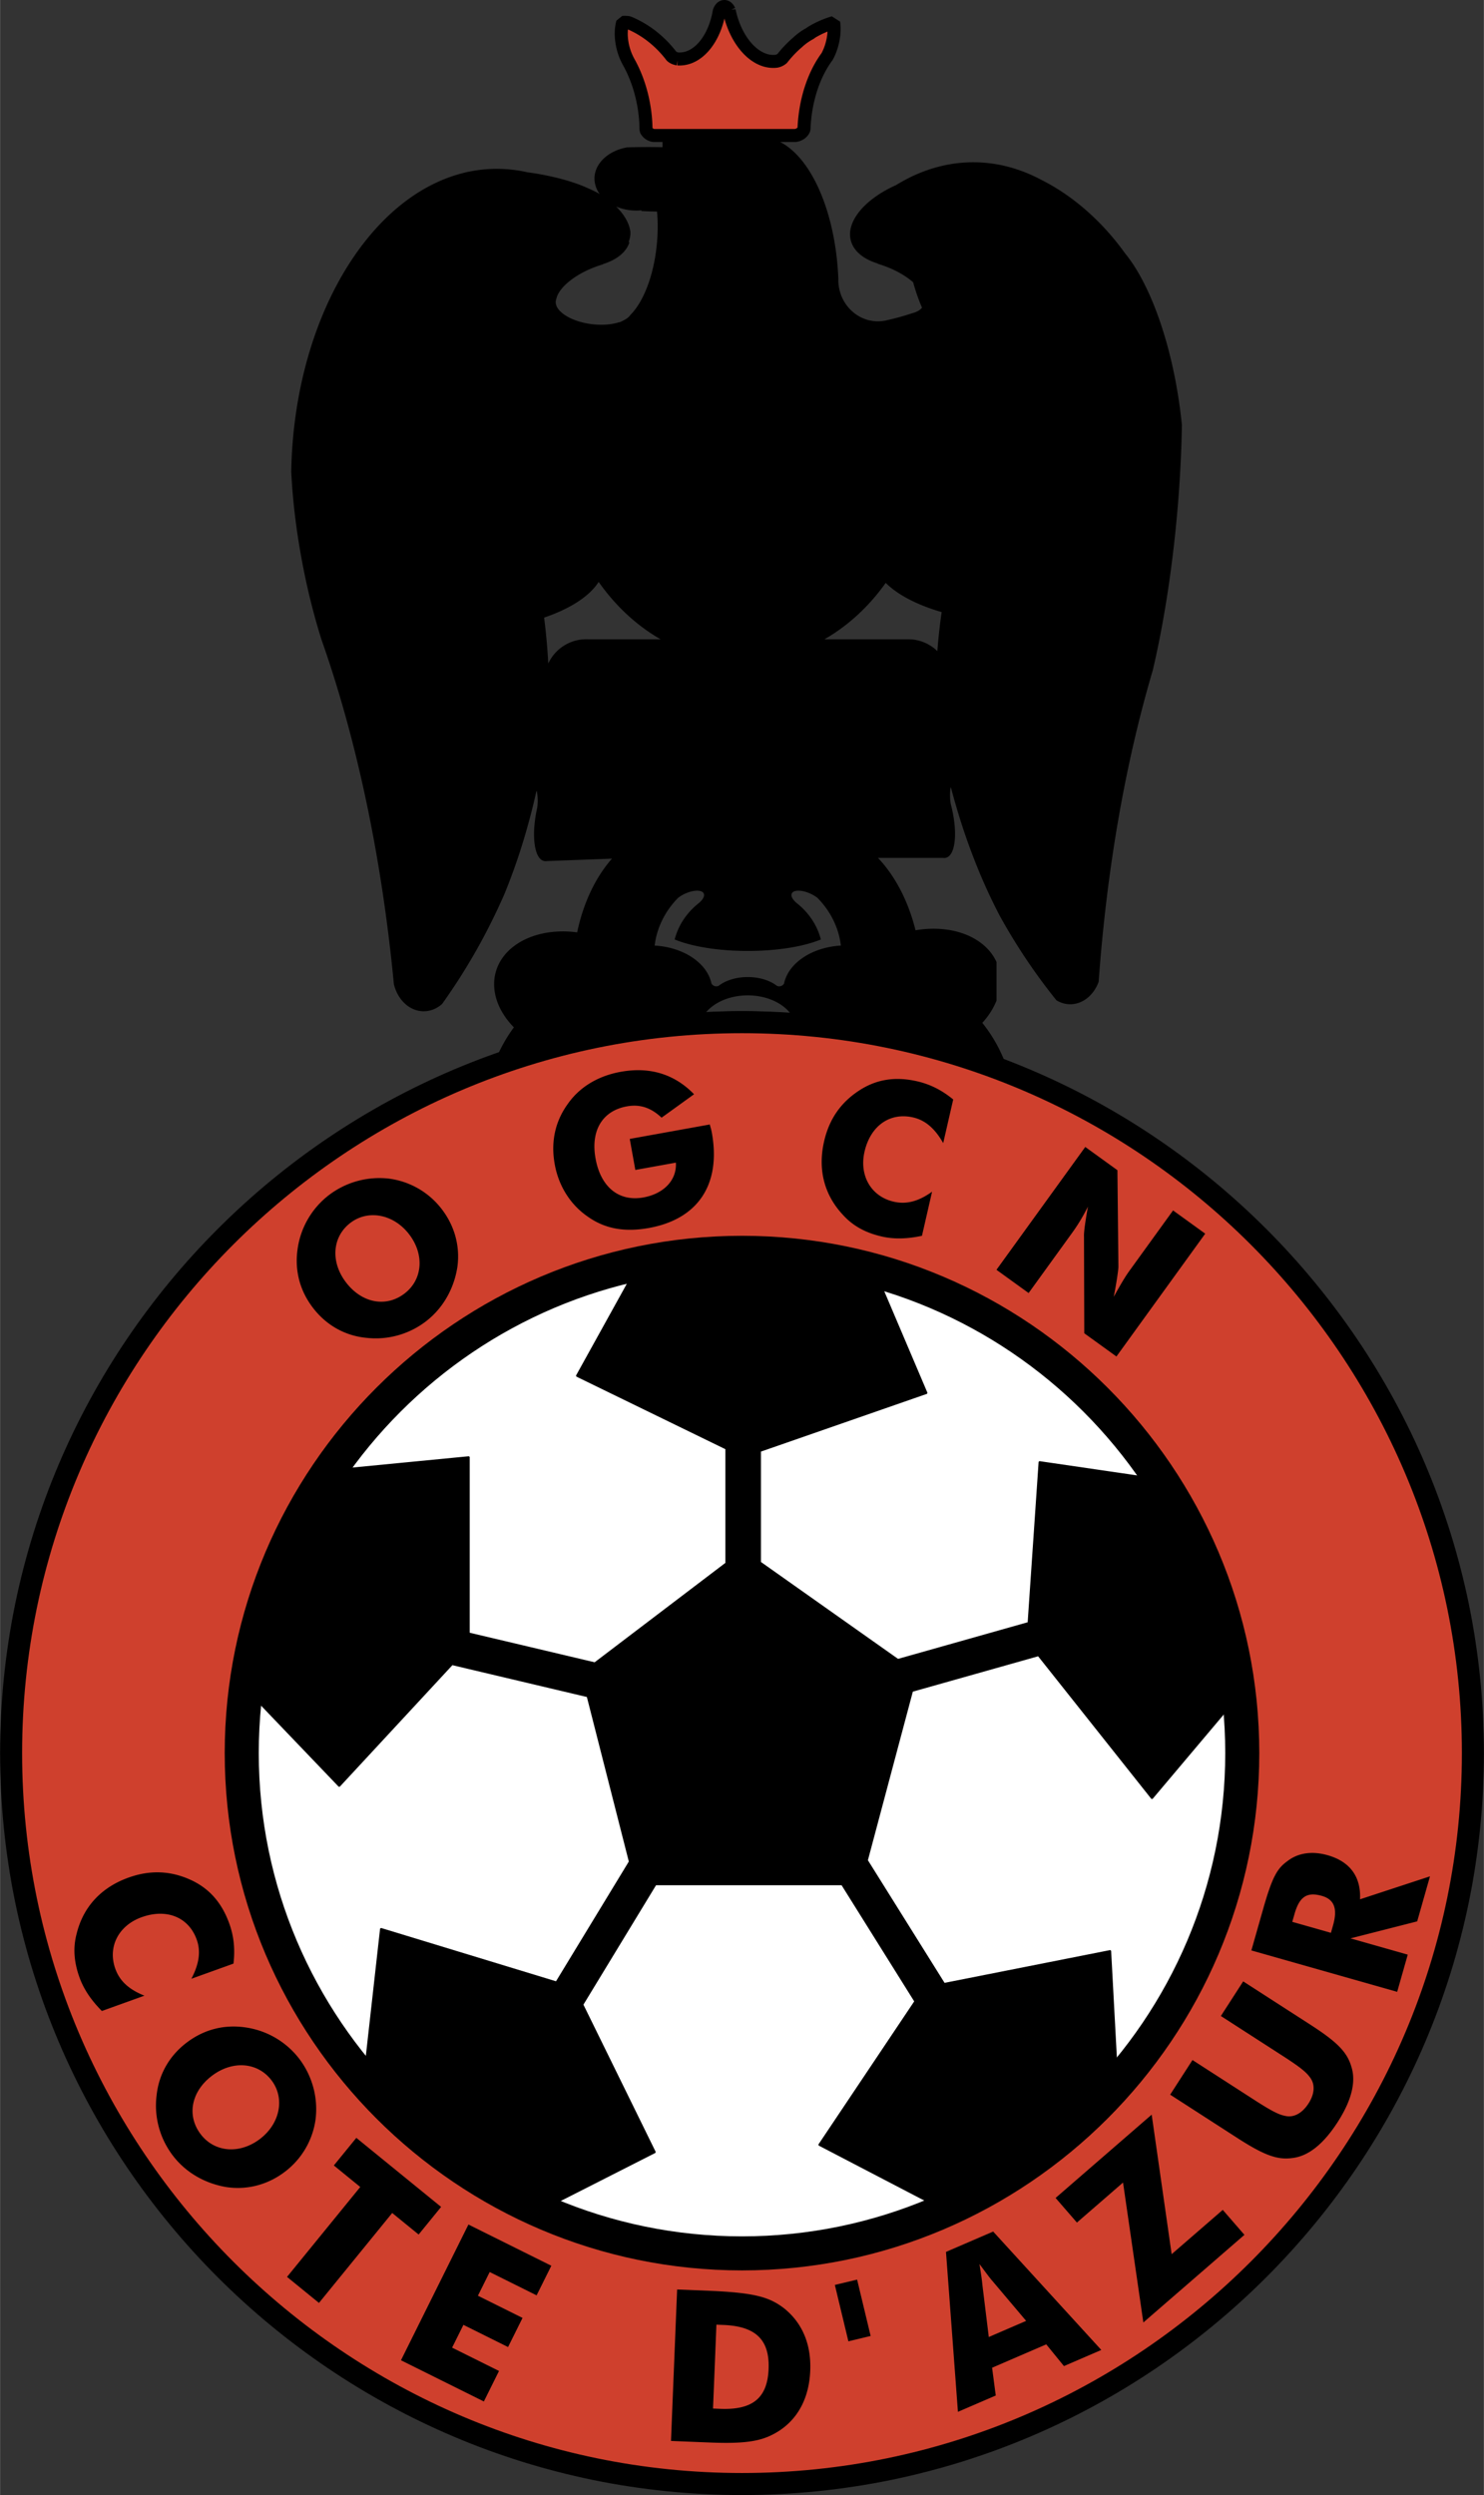 <svg xmlns="http://www.w3.org/2000/svg" width="1487" height="2500" viewBox="0 0 127.695 214.709"><rect x="0" y="0" width="127.695" height="214.709" fill="#333333" stroke="none"/><path d="M63.848 87.962c34.644 0 62.899 28.255 62.899 62.899s-28.255 62.9-62.899 62.9-62.9-28.256-62.9-62.9 28.256-62.899 62.9-62.899z" fill="#cf402d" stroke="#000" stroke-width="1.896" stroke-miterlimit="1"/><path d="M63.848 107.81c23.711 0 43.051 19.34 43.051 43.051 0 23.712-19.34 43.051-43.051 43.051-23.712 0-43.051-19.339-43.051-43.051 0-23.711 19.339-43.051 43.051-43.051z" fill="#fff" stroke="#000" stroke-width="2.93" stroke-miterlimit="1"/><path d="M74.612 160.091l6.636 10.615 14.3-2.832.613 11.381a43.328 43.328 0 0 1-14.868 10.952l-10.815-5.632 8.267-12.347-6.291-10.062H56.413l-6.286 10.339 6.236 12.704-9.896 5.026A43.355 43.355 0 0 1 31.308 179l1.459-13.029 15.104 4.604 6.306-10.372-3.626-14.225-11.648-2.756-9.717 10.486-8.033-8.389a42.791 42.791 0 0 1 7.203-18.774l11.995-1.165v15.174l10.831 2.562 11.299-8.589v-9.861l-12.861-6.263 5.354-9.67a42.909 42.909 0 0 1 8.873-.925c3.953 0 7.782.541 11.423 1.546l4.477 10.528-14.335 4.987v9.578l11.854 8.377 11.227-3.17.945-13.853 10.426 1.524a42.773 42.773 0 0 1 6.746 18.567l-7.481 8.872-9.774-12.309-10.86 3.066-3.883 14.57z" stroke="#000" stroke-width=".131" stroke-miterlimit="1"/><path d="M58.157 100.049l-3.489.629-.481-2.67 6.892-1.243c.031.172.105.336.175.724.8 4.437-1.196 7.422-5.418 8.183-2.111.381-3.813.065-5.295-1.001-1.475-1.024-2.475-2.623-2.809-4.475-.342-1.895.009-3.649 1.111-5.182 1.024-1.475 2.63-2.432 4.569-2.781 2.499-.451 4.616.19 6.309 1.931l-2.794 2.016c-.911-.858-1.858-1.177-2.979-.975-2.111.381-3.139 2.079-2.704 4.491.443 2.456 2.007 3.729 4.118 3.349 1.766-.32 2.887-1.501 2.795-2.996zM82.023 94.614l-.86 3.754c-.704-1.239-1.525-1.966-2.592-2.21-2.005-.46-3.67.73-4.179 2.949-.469 2.048.554 3.854 2.517 4.304 1.067.244 2.113-.01 3.296-.862l-.87 3.797c-1.227.258-2.362.312-3.471.058-1.408-.323-2.482-.928-3.307-1.835-1.626-1.72-2.201-3.917-1.644-6.349.439-1.92 1.441-3.352 3.024-4.381 1.478-.964 3.108-1.219 4.986-.789 1.11.255 2.118.755 3.1 1.564zM88.513 111.271l-2.767-2L93.388 98.7l2.767 2 .085 8.325c-.012.315-.16 1.342-.401 2.573.535-.964.951-1.689 1.336-2.221l3.769-5.215 2.767 2-7.642 10.571-2.767-2-.024-8.335c-.023-.341.125-1.368.34-2.562-.5.989-.951 1.688-1.336 2.221l-3.769 5.214zM37.994 104.031c1.125 1.454 1.615 3.233 1.354 5.04-.296 1.834-1.226 3.495-2.679 4.62a7.1 7.1 0 0 1-5.144 1.435c-1.85-.174-3.449-1.095-4.574-2.549-1.152-1.489-1.616-3.232-1.347-5.102a7.104 7.104 0 0 1 2.679-4.62 7.18 7.18 0 0 1 5.144-1.435 6.826 6.826 0 0 1 4.567 2.611zm-3.174 7.271c1.558-1.205 1.709-3.37.37-5.101s-3.535-2.136-5.058-.957c-1.558 1.206-1.709 3.371-.343 5.136 1.366 1.766 3.438 2.154 5.031.922zM20.085 168.976l-3.624 1.305c.662-1.262.83-2.346.459-3.375-.697-1.936-2.598-2.694-4.74-1.922-1.977.711-2.943 2.549-2.261 4.443.371 1.03 1.15 1.772 2.505 2.308l-3.665 1.32c-.88-.893-1.539-1.818-1.925-2.889-.49-1.359-.561-2.589-.243-3.774.568-2.298 2.106-3.969 4.454-4.814 1.853-.667 3.6-.599 5.321.177 1.609.723 2.705 1.957 3.357 3.769.388 1.07.512 2.188.362 3.452zM24.497 186.898c-1.465 1.111-3.249 1.583-5.053 1.304-1.832-.315-3.482-1.261-4.592-2.726a7.097 7.097 0 0 1-1.383-5.159c.192-1.848 1.129-3.438 2.595-4.547 1.5-1.137 3.249-1.583 5.115-1.295a7.099 7.099 0 0 1 4.592 2.726 7.176 7.176 0 0 1 1.382 5.158 6.811 6.811 0 0 1-2.656 4.539zm-7.239-3.246c1.19 1.57 3.353 1.743 5.097.421 1.745-1.322 2.171-3.513 1.008-5.048-1.19-1.57-3.353-1.743-5.132-.395-1.779 1.349-2.189 3.417-.973 5.022zM27.443 198.175l-2.749-2.239 6.302-7.738-2.273-1.853 1.935-2.375 7.296 5.943-1.935 2.376-2.274-1.853-6.302 7.739zM41.633 206.656L34.5 203.11l5.805-11.681 7.134 3.546-1.267 2.548-4.037-2.007-1.014 2.039 3.841 1.909-1.247 2.509-3.841-1.91-.974 1.96 4.037 2.007-1.304 2.626zM60.447 210.163l-2.711-.11.528-13.033 2.711.11c4.023.163 5.234.562 6.467 1.488 1.57 1.247 2.372 3.075 2.278 5.394-.094 2.318-1.043 4.119-2.708 5.19-1.304.823-2.586 1.122-5.954.985l-.611-.024zm1.199-10.115l-.292 7.216.612.025c2.799.113 4.068-.93 4.169-3.423.101-2.493-1.078-3.68-3.876-3.793l-.613-.025zM73.003 201.48l-1.165-4.853 1.916-.459 1.164 4.852-1.915.46zM84.535 196.628l.551 4.482 3.215-1.388-2.922-3.458c-.185-.206-.531-.677-1.095-1.434.099.672.204 1.247.251 1.798zm1.15 9.516l-3.255 1.404-1.028-13.763 4.06-1.751 9.307 10.191-3.215 1.387-1.522-1.87-4.662 2.012.315 2.39zM105.221 190.168l1.864 2.15-8.699 7.541-1.748-12.041-3.969 3.441-1.835-2.117 8.269-7.168 1.719 12.007 4.399-3.813zM105.366 183.267l-4.672-3.013 1.921-2.98 5.334 3.44c1.582 1.02 2.144 1.278 2.704 1.379.694.135 1.405-.24 1.95-1.086.522-.809.571-1.611.161-2.188-.323-.468-.79-.874-2.372-1.894l-.736-.475-4.599-2.965 1.922-2.98 5.812 3.748c2.392 1.542 3.145 2.393 3.503 3.613.409 1.305-.004 2.914-1.19 4.753-1.21 1.876-2.505 2.916-3.862 3.082-1.26.177-2.346-.158-4.737-1.7l-1.139-.734zM121.14 168.205l-.909 3.2-12.548-3.563 1.017-3.579c.79-2.779 1.215-3.477 2.074-4.098.937-.735 2.163-.888 3.468-.517 1.938.55 2.883 1.865 2.79 3.795l6.021-1.976-1.1 3.874-5.74 1.464 4.927 1.4zm-9.937-2.822l3.326.944.179-.631c.418-1.474.092-2.249-.96-2.548-1.263-.358-1.924.045-2.354 1.561l-.191.674z"/><path d="M62.743.907c.519 2.493 2.091 4.378 3.794 4.378.091 0 .182-.005.271-.016a1.1 1.1 0 0 0 .502-.239 9.522 9.522 0 0 1 1.327-1.392 5.078 5.078 0 0 1 1.104-.782 2.6 2.6 0 0 0 .052-.054 8.236 8.236 0 0 1 1.943-.861c.059.41.052.885-.038 1.392a5.099 5.099 0 0 1-.522 1.528c-.884 1.186-1.56 2.826-1.85 4.722a13.036 13.036 0 0 0-.143 1.53c-.097.278-.386.494-.744.547H56.248a.886.886 0 0 1-.662-.474 12.382 12.382 0 0 0-.208-2.215c-.252-1.375-.712-2.628-1.307-3.678h.001a5.089 5.089 0 0 1-.542-1.566c-.12-.684-.093-1.312.049-1.797.157-.012.322-.009.492.011 1.454.593 2.732 1.604 3.719 2.902.133.114.318.196.527.229a2.6 2.6 0 0 0 .152.005c1.635 0 3.016-1.737 3.415-4.08.082-.259.251-.437.446-.437.171 0 .323.138.413.347z" fill="#cf402d" stroke="#000" stroke-width="1.12" stroke-miterlimit="1"/><path d="M67.2 12.256c2.68 1.43 4.704 6.085 4.938 11.72l-.001.112c0 1.962 1.53 3.563 3.406 3.563.288 0 .568-.038.836-.109a20.938 20.938 0 0 0 2.091-.581c.382-.095.682-.255.87-.478a16.91 16.91 0 0 1-.765-2.194c-.597-.522-1.432-1.014-2.405-1.376a9.252 9.252 0 0 0-.635-.211v-.023c-1.199-.369-2.051-1.034-2.31-1.937-.159-.554-.078-1.143.201-1.725.32-.667.899-1.326 1.675-1.917l.011-.008c.123-.093.25-.185.381-.274l.016-.011c.475-.32 1.01-.616 1.593-.876 2.053-1.267 4.297-1.967 6.646-1.967 2.048 0 4.016.532 5.848 1.508 1.984.989 3.97 2.5 5.73 4.47a21.983 21.983 0 0 1 1.478 1.848c2.103 2.556 3.948 7.504 4.729 13.328.066.494.124.984.172 1.469a106.816 106.816 0 0 1-.425 7.763c-.444 4.911-1.179 9.48-2.083 13.335-2.322 7.85-3.948 16.96-4.657 26.806-.417 1.134-1.357 1.929-2.445 1.929-.425 0-.828-.122-1.186-.337a50.532 50.532 0 0 1-4.9-7.313c-1.704-3.264-3.123-6.971-4.179-10.995h-.031c-.033.206-.05.43-.05.663 0 .277.025.541.071.778.023.087.045.175.066.264.571 2.397.285 4.353-.637 4.353a.636.636 0 0 1-.087-.006H75.55c1.467 1.543 2.606 3.709 3.232 6.228.068-.012.137-.022.206-.033 3.152-.468 5.836.717 6.76 2.76v3.332a6.409 6.409 0 0 1-1.219 1.906 12.884 12.884 0 0 1 2.26 4.286 62.44 62.44 0 0 0-22.941-4.344 62.436 62.436 0 0 0-21.402 3.762 12.927 12.927 0 0 1 1.771-3.315c-1.017-1.038-1.649-2.281-1.697-3.562-.112-2.989 3.003-5.072 6.934-4.638l.208.025c.531-2.541 1.588-4.749 2.996-6.345l-5.607.21a.885.885 0 0 1-.087.009c-.921.035-1.28-1.909-.799-4.325l.056-.267a4.222 4.222 0 0 0-.034-1.44l-.031.001c-.698 3.133-1.619 6.086-2.729 8.799a52.002 52.002 0 0 1-5.388 9.519c-.444.396-.992.63-1.583.63-1.214 0-2.243-.987-2.567-2.332-1.057-11.063-3.247-21.205-6.241-29.682a57.541 57.541 0 0 1-1.502-5.884c-.604-2.993-.961-5.896-1.09-8.534.226-12.926 6.555-23.62 14.77-25.698.175-.051.37-.095.583-.132a11.81 11.81 0 0 1 4.945.058l.376.053c1.957.292 3.687.781 4.852 1.32.361.153.702.321 1.02.5a2.252 2.252 0 0 1-.45-1.328c0-1.311 1.212-2.412 2.825-2.686a57.569 57.569 0 0 1 3.03-.013V11.58h8.513v-.023c.687.128 1.276.377 1.68.699zm-2.856 73.399c-1.53 0-2.872.59-3.603 1.469a45.766 45.766 0 0 1 7.273.085c-.712-.925-2.091-1.554-3.67-1.554zm-12.832-35.58c-.791 1.243-2.467 2.317-4.694 3.071.162 1.254.283 2.577.358 3.953a3.59 3.59 0 0 1 3.389-2.086h6.277c-2.071-1.188-3.888-2.881-5.33-4.938zm24.702.085c-1.432 2.019-3.228 3.682-5.271 4.853h7.218c.97 0 1.851.388 2.497 1.018.091-1.168.216-2.291.371-3.358-2.092-.607-3.776-1.479-4.815-2.513zm-5.881 27.098a3.176 3.176 0 0 0-.851-.458c-.76-.272-1.379-.172-1.379.222 0 .229.208.508.532.755h-.002c.981.798 1.695 1.863 2 3.068-1.454.601-3.734.989-6.29.989-2.555 0-4.835-.388-6.289-.988.306-1.206 1.02-2.271 2-3.069h-.002c.323-.247.532-.526.532-.755 0-.394-.62-.494-1.379-.222-.32.115-.615.278-.849.457-1.103 1.117-1.837 2.541-2.025 4.112 2.496.142 4.521 1.512 4.886 3.261a.476.476 0 0 0 .42.246.503.503 0 0 0 .199-.042c.589-.46 1.495-.755 2.507-.755s1.919.296 2.508.756a.501.501 0 0 0 .198.042c.183 0 .342-.1.42-.246.366-1.749 2.391-3.119 4.887-3.261-.187-1.572-.92-2.995-2.023-4.112zM54.257 20.266v-.107.107zm2.28-2.06a28.973 28.973 0 0 1-1.344-.048v-.061a4.482 4.482 0 0 1-2.172-.32c.419.416.743.853.954 1.292l.001.001c.144.3.235.602.268.9a2.078 2.078 0 0 1-.145.832l.054.068c-.284.865-1.122 1.502-2.287 1.861v.023a9.83 9.83 0 0 0-.635.211c-1.819.678-3.155 1.806-3.357 2.741a.822.822 0 0 0-.052.202c-.102.871 1.292 1.764 3.102 1.988.9.111 1.738.036 2.365-.174v.021c.106-.039.212-.088.316-.146.287-.135.509-.304.644-.501 1.202-1.205 2.136-3.727 2.312-6.632.05-.787.039-1.547-.024-2.258z"/></svg>